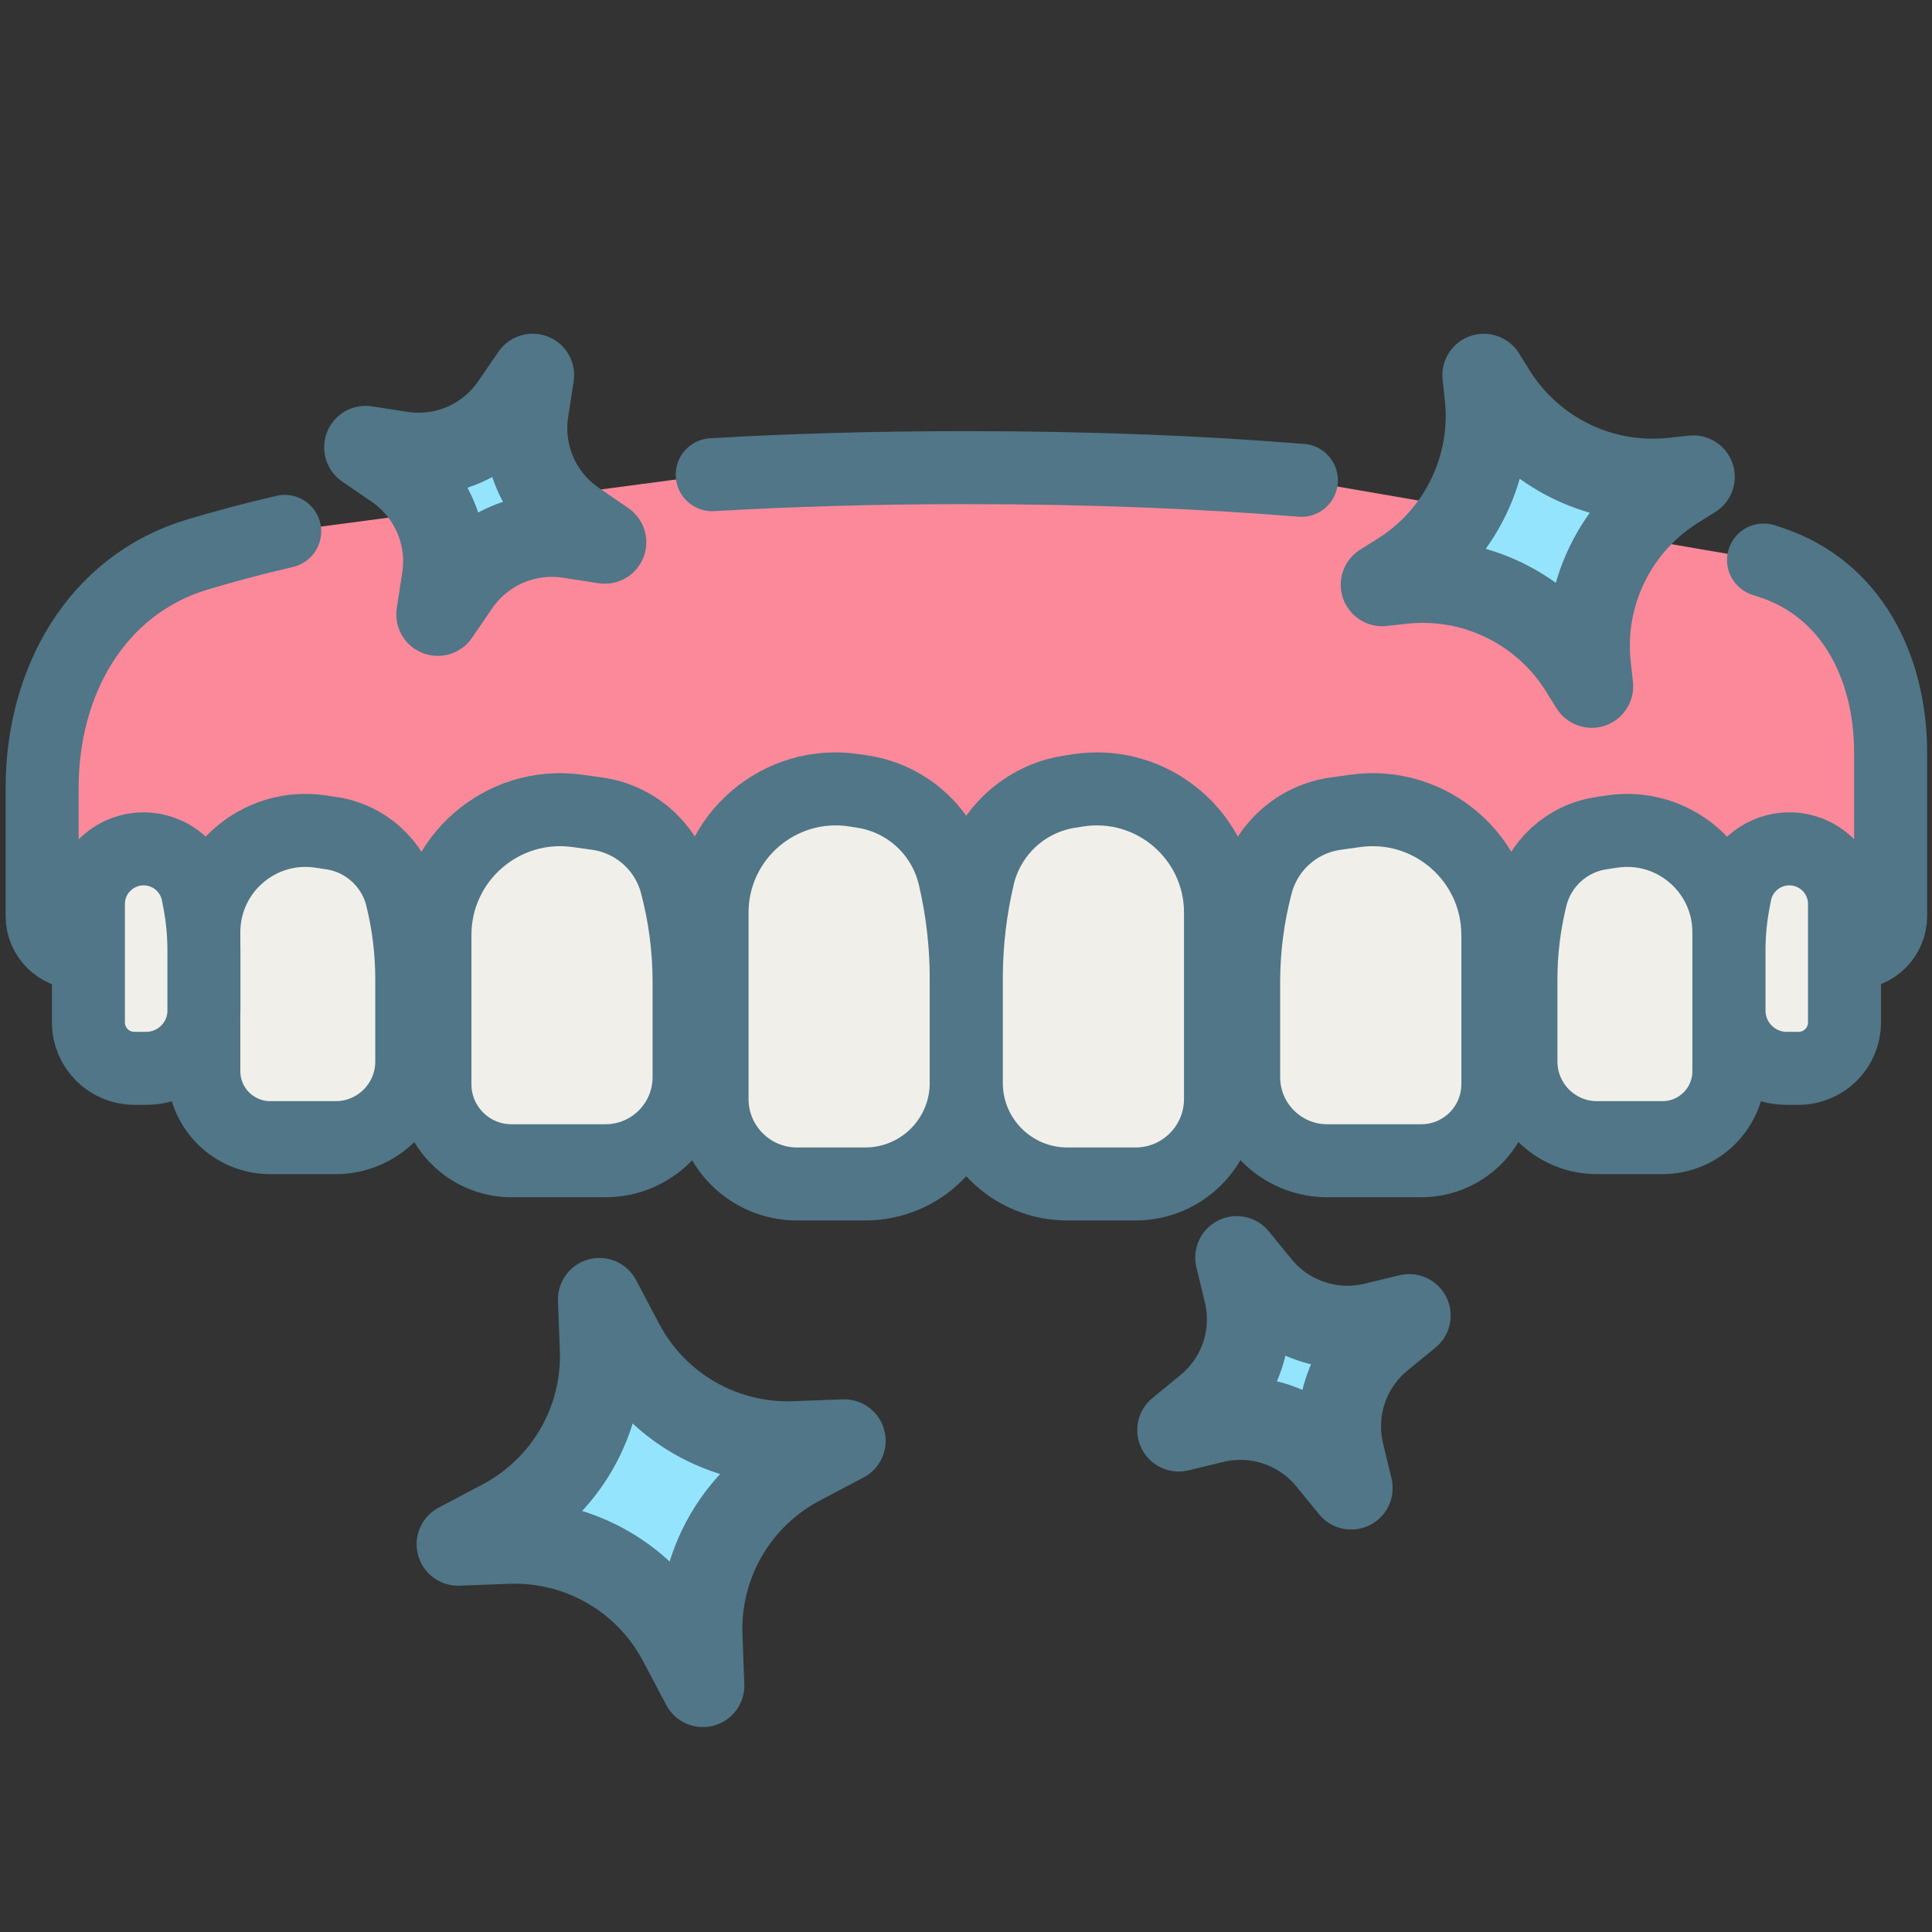 <svg width="60" height="60" viewBox="0 0 60 60" fill="none" xmlns="http://www.w3.org/2000/svg">
<rect x="0" y="0" width="60" height="60" fill="#333333" stroke="none"/>
<path d="M58.715 28.449V23.382C58.715 20.726 57.508 18.291 54.985 17.464C54.914 17.44 54.842 17.417 54.768 17.393L40.416 14.917C37.41 14.672 33.958 14.523 30.011 14.523C27.121 14.523 24.497 14.603 22.118 14.742L8.842 16.503C7.82 16.741 6.918 16.984 6.127 17.222C2.977 18.171 1.308 21.18 1.308 24.47V28.449C1.308 29.08 1.82 29.592 2.451 29.592H57.571C58.203 29.592 58.715 29.08 58.715 28.449Z" fill="#FB8999"/>
<path d="M22.113 28.344C22.113 25.984 24.22 24.182 26.551 24.547L26.805 24.587C28.195 24.804 29.315 25.843 29.638 27.213C29.883 28.253 30.007 29.317 30.007 30.386V33.633C30.007 35.365 28.603 36.769 26.871 36.769H24.751C23.294 36.769 22.113 35.587 22.113 34.13V28.344Z" fill="#F1EFE9" stroke="#507688" stroke-width="2.267"/>
<path d="M37.904 28.344C37.904 25.984 35.797 24.182 33.466 24.547L33.212 24.587C31.822 24.804 30.701 25.843 30.378 27.213C30.134 28.253 30.01 29.317 30.01 30.386V33.633C30.01 35.365 31.414 36.769 33.145 36.769H35.265C36.722 36.769 37.904 35.587 37.904 34.13V28.344Z" fill="#F1EFE9" stroke="#507688" stroke-width="2.267"/>
<path d="M13.507 29.038C13.507 26.675 15.595 24.858 17.935 25.183L18.542 25.268C19.727 25.433 20.698 26.293 21.004 27.45C21.267 28.443 21.4 29.466 21.4 30.493V33.452C21.4 34.886 20.238 36.048 18.804 36.048H15.884C14.571 36.048 13.507 34.984 13.507 33.671V29.038Z" fill="#F1EFE9" stroke="#507688" stroke-width="2.267"/>
<path d="M46.517 29.038C46.517 26.675 44.428 24.858 42.088 25.183L41.482 25.268C40.296 25.433 39.326 26.293 39.019 27.45C38.756 28.443 38.623 29.466 38.623 30.493V33.452C38.623 34.886 39.785 36.048 41.219 36.048H44.139C45.452 36.048 46.517 34.984 46.517 33.671V29.038Z" fill="#F1EFE9" stroke="#507688" stroke-width="2.267"/>
<path d="M6.33 28.951C6.33 27.02 8.046 25.54 9.956 25.824L10.294 25.875C11.357 26.033 12.219 26.817 12.477 27.86C12.684 28.694 12.788 29.55 12.788 30.41V32.965C12.788 34.272 11.729 35.331 10.422 35.331H8.395C7.254 35.331 6.33 34.407 6.33 33.266V28.951Z" fill="#F1EFE9" stroke="#507688" stroke-width="2.267"/>
<path d="M53.692 28.951C53.692 27.02 51.976 25.54 50.066 25.824L49.729 25.875C48.666 26.033 47.803 26.817 47.545 27.86C47.339 28.694 47.234 29.55 47.234 30.41V32.965C47.234 34.272 48.293 35.331 49.6 35.331H51.628C52.768 35.331 53.692 34.407 53.692 33.266V28.951Z" fill="#F1EFE9" stroke="#507688" stroke-width="2.267"/>
<path d="M2.746 28.076C2.746 27.001 3.726 26.191 4.782 26.393C5.471 26.525 6.01 27.063 6.143 27.752L6.186 27.973C6.284 28.483 6.333 29.001 6.333 29.52V31.384C6.333 32.374 5.53 33.178 4.54 33.178H4.172C3.385 33.178 2.746 32.539 2.746 31.752V28.076Z" fill="#F1EFE9" stroke="#507688" stroke-width="2.267"/>
<path d="M57.283 28.076C57.283 27.001 56.304 26.191 55.247 26.393C54.558 26.525 54.019 27.063 53.886 27.752L53.844 27.973C53.745 28.483 53.696 29.001 53.696 29.52V31.384C53.696 32.374 54.499 33.178 55.49 33.178H55.857C56.645 33.178 57.283 32.539 57.283 31.752V28.076Z" fill="#F1EFE9" stroke="#507688" stroke-width="2.267"/>
<path d="M2.451 29.592V29.592C1.82 29.592 1.308 29.08 1.308 28.449V24.47C1.308 21.18 2.977 18.171 6.127 17.222C6.918 16.984 7.82 16.741 8.842 16.503M57.571 29.592V29.592C58.203 29.592 58.715 29.08 58.715 28.449V23.382C58.715 20.726 57.508 18.291 54.985 17.464C54.914 17.44 54.842 17.417 54.768 17.393M40.416 14.917C37.41 14.672 33.958 14.523 30.011 14.523C27.121 14.523 24.497 14.603 22.118 14.742" stroke="#507688" stroke-width="2.267" stroke-linecap="round"/>
<path d="M42.926 18.16L43.459 17.827C45.347 16.648 46.394 14.491 46.15 12.278L46.081 11.653L46.414 12.186C47.593 14.075 49.75 15.121 51.963 14.877L52.588 14.809L52.055 15.142C50.166 16.321 49.12 18.477 49.364 20.691L49.432 21.315L49.099 20.782C47.92 18.893 45.764 17.848 43.55 18.091L42.926 18.16Z" fill="#95E4FD" stroke="#507688" stroke-width="2.575" stroke-linejoin="round"/>
<path d="M14.226 47.958L15.59 47.237C17.558 46.197 18.757 44.121 18.673 41.896L18.615 40.355L19.336 41.719C20.376 43.687 22.452 44.886 24.677 44.802L26.218 44.745L24.855 45.465C22.886 46.505 21.687 48.581 21.771 50.806L21.829 52.348L21.108 50.984C20.068 49.015 17.992 47.816 15.767 47.9L14.226 47.958Z" fill="#95E4FD" stroke="#507688" stroke-width="2.575" stroke-linejoin="round"/>
<path d="M11.354 13.892L12.461 14.063C13.801 14.27 15.141 13.692 15.909 12.574L16.543 11.651L16.372 12.758C16.165 14.098 16.743 15.438 17.86 16.206L18.784 16.84L17.677 16.669C16.337 16.462 14.997 17.04 14.229 18.157L13.595 19.081L13.766 17.974C13.973 16.634 13.395 15.294 12.277 14.526L11.354 13.892Z" fill="#95E4FD" stroke="#507688" stroke-width="2.575" stroke-linejoin="round"/>
<path d="M38.407 39.055L39.116 39.922C39.974 40.972 41.358 41.437 42.675 41.119L43.764 40.856L42.897 41.565C41.847 42.423 41.382 43.807 41.7 45.125L41.963 46.213L41.254 45.346C40.396 44.296 39.012 43.831 37.694 44.149L36.606 44.412L37.473 43.703C38.523 42.845 38.988 41.461 38.67 40.144L38.407 39.055Z" fill="#95E4FD" stroke="#507688" stroke-width="2.575" stroke-linejoin="round"/>
</svg>
